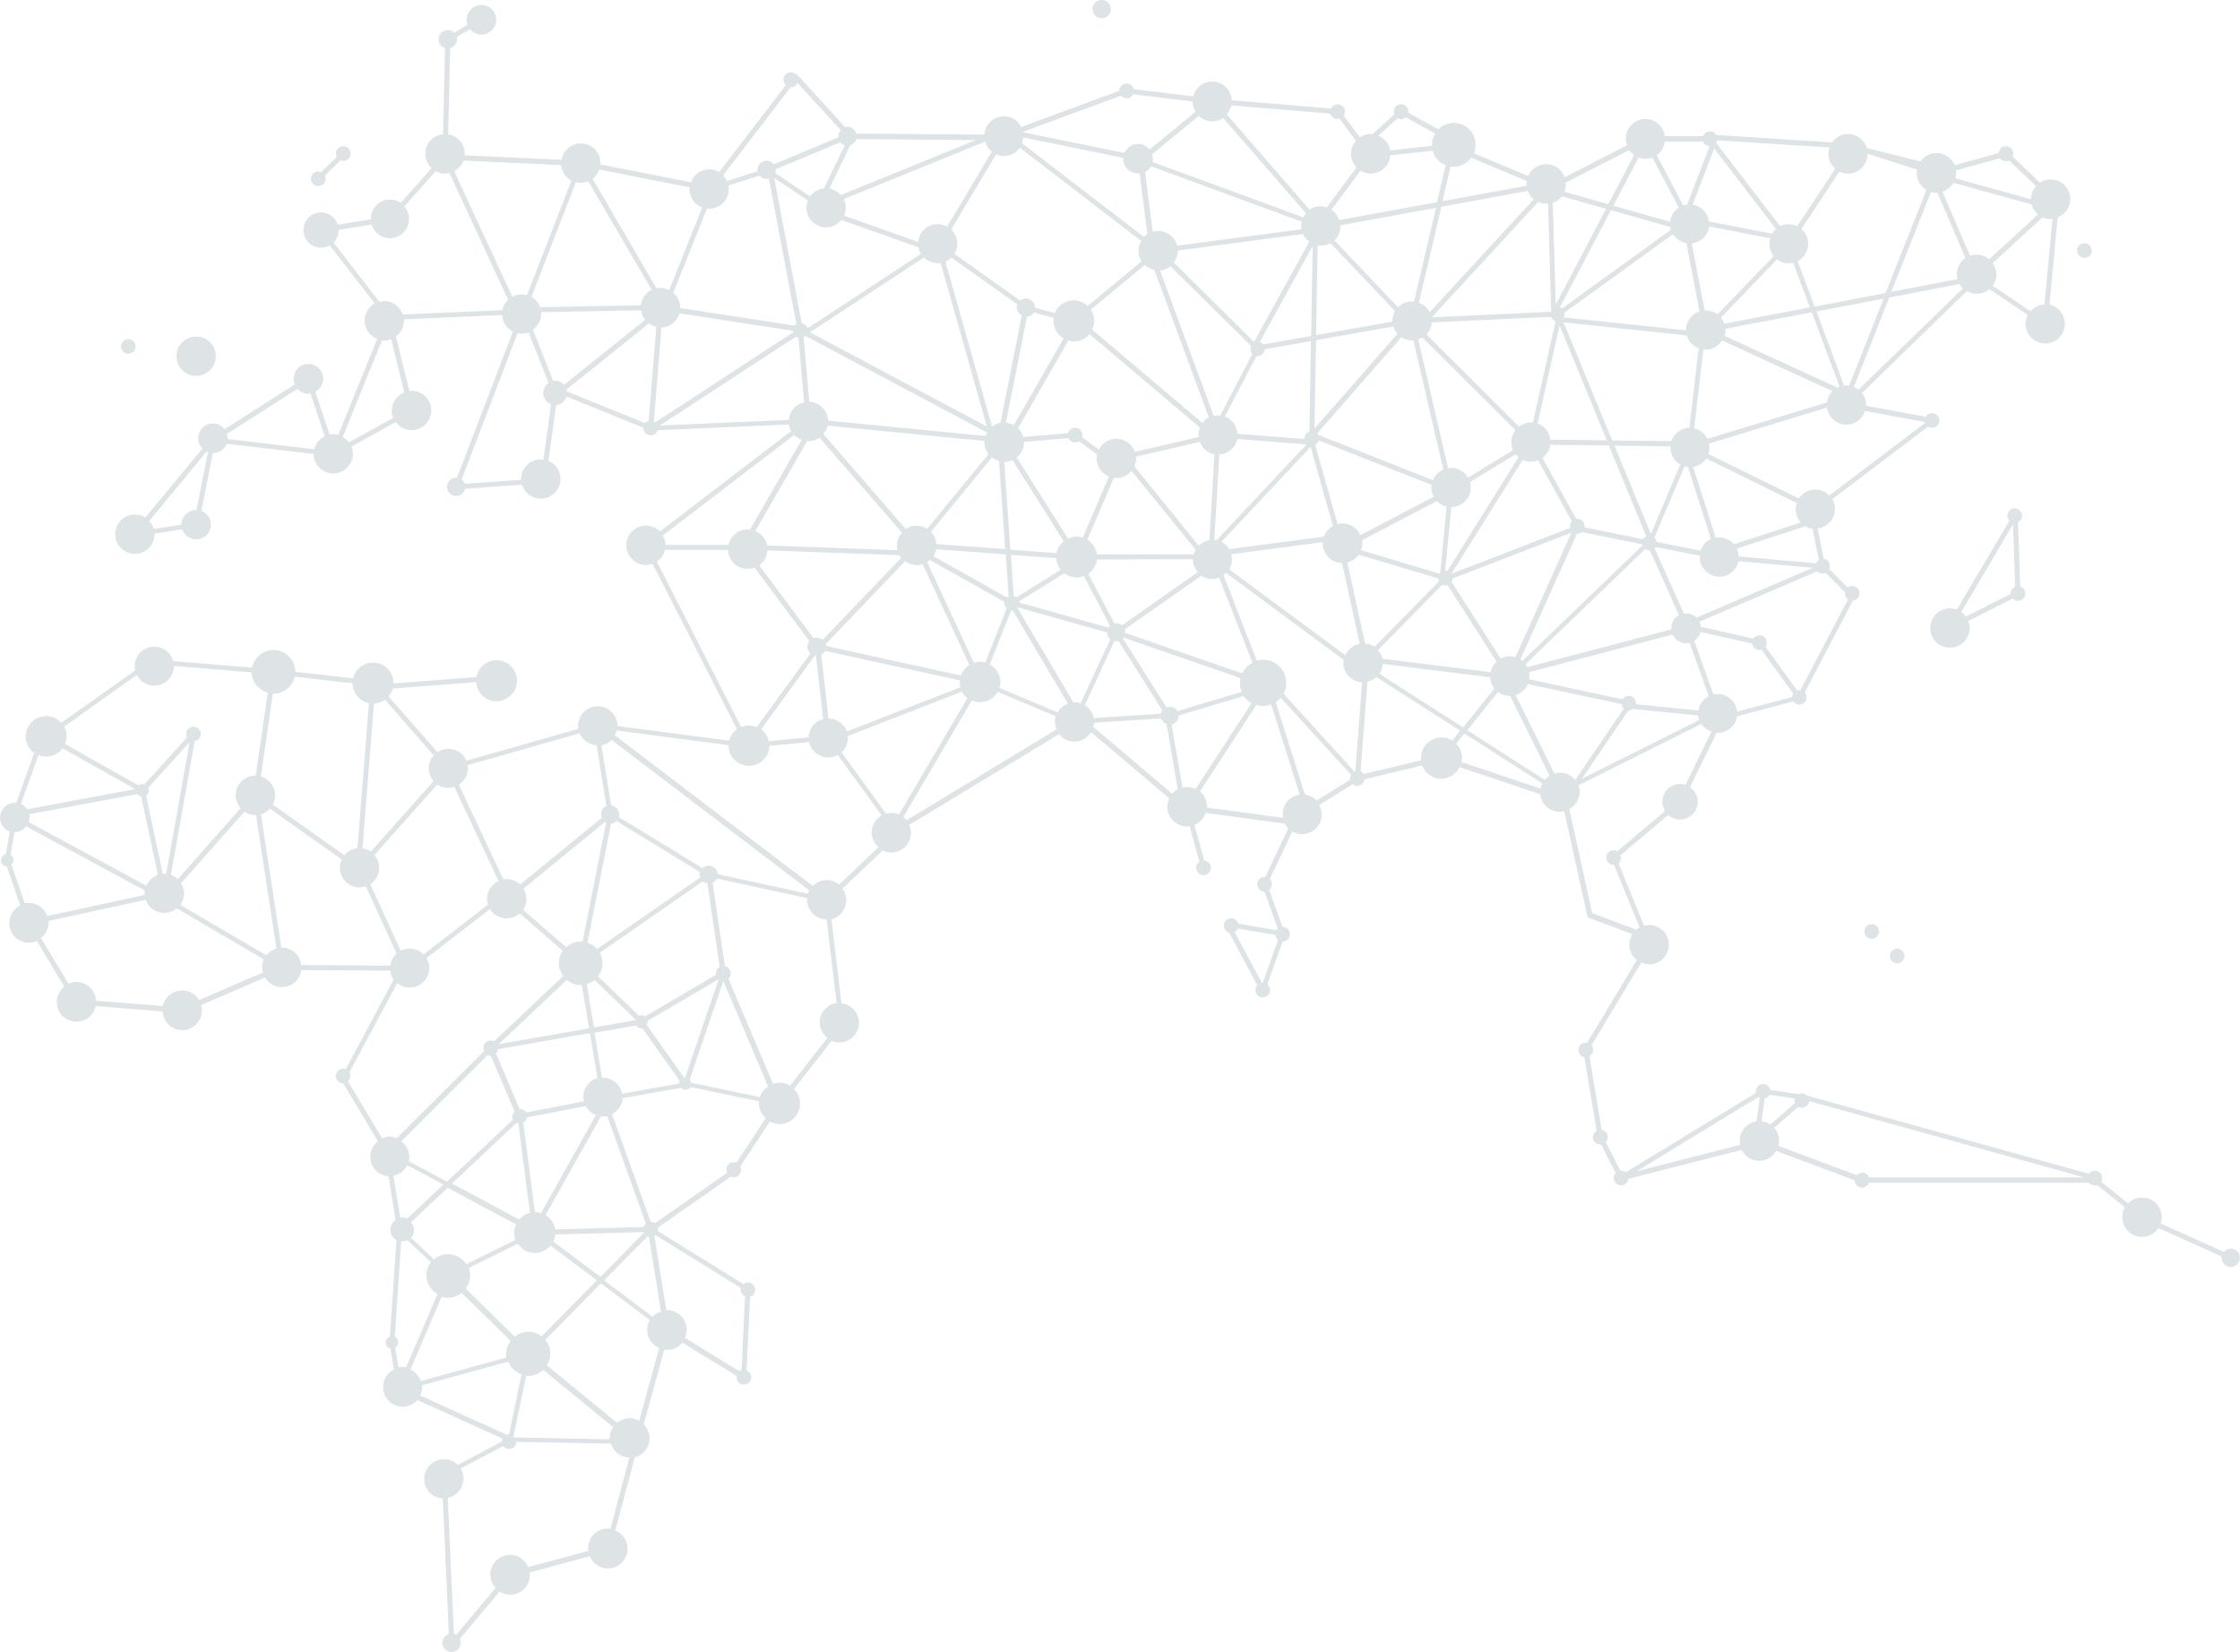 <?xml version="1.0" encoding="UTF-8"?><svg id="Warstwa_1" xmlns="http://www.w3.org/2000/svg" viewBox="0 0 326.65 240.95"><defs><style>.cls-1,.cls-2{fill:#dee3e6;stroke-width:0px;}.cls-2{fill-rule:evenodd;}</style></defs><path class="cls-2" d="m65.85,240.95c-.74,0-1.34-.6-1.34-1.34s.6-1.34,1.34-1.34,1.34.6,1.34,1.34-.6,1.34-1.34,1.34"/><path class="cls-1" d="m160.66,2.67c.74,0,1.34-.6,1.34-1.34s-.6-1.34-1.34-1.34-1.34.6-1.34,1.34.6,1.34,1.34,1.34"/><path class="cls-1" d="m303.96,37.61c.59,0,1.07-.48,1.07-1.07s-.48-1.07-1.07-1.07-1.07.48-1.07,1.07.48,1.07,1.07,1.07"/><path class="cls-1" d="m271.87,135.85c0,.59.48,1.07,1.07,1.07s1.07-.48,1.07-1.07-.48-1.07-1.07-1.07-1.07.48-1.07,1.07"/><path class="cls-1" d="m275.59,139.43c0,.59.48,1.07,1.07,1.07s1.07-.48,1.07-1.07-.48-1.07-1.07-1.07-1.07.48-1.07,1.07"/><path class="cls-1" d="m294.27,87.62c.59,0,1.07-.48,1.07-1.07,0-.47-.31-.87-.74-1.01l-.33-9.37c.35-.18.6-.54.6-.96,0-.59-.48-1.07-1.07-1.07s-1.07.48-1.07,1.07c0,.28.11.54.29.73l-7.66,12.97c-.32-.12-.66-.19-1.01-.19-1.58,0-2.87,1.29-2.87,2.87s1.29,2.87,2.87,2.87,2.87-1.29,2.87-2.87c0-.36-.07-.7-.2-1.02l6.47-3.28c.19.21.47.34.77.34m-7.59,2.3c-.19-.26-.41-.48-.67-.67l7.55-12.78.32,9.08c-.39.16-.67.54-.67.99,0,.02,0,.04,0,.07l-6.52,3.31Z"/><path class="cls-1" d="m28.6,54.82c1.58,0,2.87-1.29,2.87-2.87s-1.29-2.87-2.87-2.87-2.87,1.29-2.87,2.87,1.29,2.87,2.87,2.87"/><path class="cls-1" d="m325.32,182.11c-.41,0-.77.19-1.02.48l-9.22-4.15c.1-.29.17-.6.17-.92,0-1.58-1.29-2.87-2.87-2.87-.8,0-1.52.33-2.04.86l-3.93-3.17c.09-.16.14-.33.14-.53,0-.59-.48-1.07-1.07-1.07-.36,0-.68.18-.87.45l-41.08-11.4c-.2-.21-.47-.34-.78-.34-.18,0-.34.05-.49.12l-4.1-.6c-.1-.49-.53-.86-1.05-.86-.59,0-1.07.48-1.07,1.07,0,.07,0,.15.02.21l-18.98,11.58c-.18-.15-.41-.24-.67-.24-.04,0-.08,0-.13.01l-2.12-4.18c.18-.19.29-.45.29-.73,0-.53-.38-.96-.88-1.05l-1.79-10.73c.32-.18.55-.53.55-.93,0-.25-.09-.49-.24-.67l7.25-12.06c.35.15.74.25,1.15.25,1.58,0,2.87-1.29,2.87-2.87s-1.29-2.87-2.87-2.87c-.26,0-.5.05-.74.11l-3.73-9.1c.21-.2.35-.48.35-.79,0-.13-.03-.25-.07-.37l6.98-5.89c.46.41,1.05.66,1.71.66,1.42,0,2.58-1.15,2.58-2.57,0-.89-.45-1.67-1.13-2.13l3.88-7.95c.05,0,.1.02.16.02,1.43,0,2.61-1.05,2.83-2.42l8.2-2.17c.19.28.51.46.88.46.59,0,1.07-.48,1.07-1.07,0-.28-.11-.53-.28-.72l7.03-13.39c.54-.06.95-.51.95-1.06,0-.59-.48-1.07-1.07-1.07-.25,0-.48.09-.66.24l-2.68-2.71c.07-.14.1-.29.1-.46,0-.53-.4-.98-.91-1.05l-.89-4.41c1.42-.17,2.54-1.37,2.54-2.84,0-.52-.15-1-.39-1.42l13.96-10.58c.17.11.37.17.58.17.59,0,1.07-.48,1.07-1.07s-.48-1.07-1.07-1.07c-.39,0-.73.21-.92.53l-8.72-1.61c0-.05.02-.1.02-.16,0-.64-.22-1.23-.58-1.71l15.29-14.85c.42.24.91.4,1.43.4.7,0,1.34-.27,1.84-.69l5.59,3.77c-.19.39-.32.82-.32,1.29,0,1.58,1.29,2.87,2.87,2.87s2.87-1.29,2.87-2.87c0-1.37-.96-2.51-2.24-2.8l1.19-12.72c1.08-.42,1.84-1.45,1.84-2.67,0-1.58-1.29-2.87-2.87-2.87-.57,0-1.11.17-1.56.46l-3.97-3.79c.06-.13.09-.28.09-.43,0-.59-.48-1.07-1.07-1.07s-1.02.44-1.06.99l-6.41,1.77c-.44-1.03-1.46-1.76-2.65-1.76-.96,0-1.81.48-2.33,1.21l-7.75-1.93-.09-.03c-.36-1.18-1.44-2.04-2.74-2.04-.97,0-1.82.48-2.34,1.22l-16.87-1.08c-.19-.32-.53-.53-.92-.53-.46,0-.85.3-1,.71h-5.58c-.18-1.41-1.38-2.51-2.83-2.51-1.58,0-2.87,1.29-2.87,2.87,0,.34.07.67.18.97l-9.09,4.65c-.4-1.1-1.45-1.89-2.69-1.89s-2.18.71-2.63,1.72l-7.92-3.32c.16-.38.25-.8.25-1.24,0-1.76-1.43-3.19-3.19-3.19-.88,0-1.67.36-2.25.93l-4.38-2.42c0-.05.02-.11.02-.17,0-.59-.48-1.07-1.07-1.07s-1.07.48-1.07,1.07c0,.14.03.28.08.41l-3.17,2.89c-.08,0-.16-.02-.24-.02-.6,0-1.15.18-1.61.5l-2.35-3.18c.11-.17.18-.37.18-.59,0-.59-.48-1.07-1.07-1.07-.43,0-.8.26-.97.62l-14.46-1.2c-.07-1.52-1.32-2.74-2.86-2.74-1.34,0-2.46.92-2.77,2.17l-8.68-1.05c-.11-.48-.53-.83-1.04-.83-.59,0-1.07.48-1.07,1.07,0,0,0,0,0,0l-14.28,5.27c-.48-.91-1.43-1.55-2.53-1.55-1.52,0-2.75,1.18-2.85,2.67l-18.66-.15c-.16-.56-.67-.98-1.28-.98-.12,0-.24.02-.36.05l-6.97-7.64c-.07-.07-.16-.11-.27-.11-.19-.16-.43-.26-.69-.26-.59,0-1.07.48-1.07,1.07,0,.31.13.59.35.79l-9.72,12.69c-.42-.25-.91-.4-1.43-.4-1.24,0-2.28.79-2.69,1.89l-13.2-2.6c0-.06.02-.12.02-.19,0-1.58-1.29-2.87-2.87-2.87-1.42,0-2.59,1.03-2.82,2.38l-14.13-.65c0-.08.02-.16.02-.24,0-1.43-1.06-2.61-2.43-2.83l.29-12.57c.57-.15,1-.67,1-1.29,0-.11-.02-.22-.05-.33l1.96-1.13c.4.47.99.78,1.65.78,1.19,0,2.16-.97,2.16-2.16s-.97-2.16-2.16-2.16-2.16.97-2.16,2.16c0,.27.05.51.14.75l-1.96,1.13c-.24-.23-.57-.38-.93-.38-.74,0-1.34.6-1.34,1.34,0,.6.4,1.1.94,1.27l-.29,12.58c-1.45.15-2.58,1.36-2.58,2.84,0,.84.36,1.58.93,2.1l-4.5,5.07c-.45-.3-.99-.48-1.57-.48-1.54,0-2.8,1.25-2.8,2.8,0,.03,0,.06,0,.09l-4.82.79c-.33-1.04-1.29-1.81-2.44-1.81-1.42,0-2.58,1.16-2.58,2.58s1.16,2.57,2.58,2.57c.46,0,.89-.13,1.26-.35l6.56,8.48c-.88.49-1.48,1.42-1.48,2.5,0,1.22.77,2.26,1.85,2.68l-5.68,13.98c-.24-.06-.48-.11-.73-.11-.19,0-.37.02-.55.06l-2.07-6.23c.68-.37,1.15-1.07,1.15-1.9,0-1.19-.97-2.16-2.16-2.16s-2.16.97-2.16,2.16c0,.3.06.58.17.84l-10.22,6.52c-.4-.51-1.01-.84-1.7-.84-1.19,0-2.16.97-2.16,2.16,0,.58.24,1.11.61,1.5l-8.31,10.07c-.44-.28-.96-.45-1.53-.45-1.58,0-2.87,1.29-2.87,2.87s1.29,2.87,2.87,2.87,2.87-1.29,2.87-2.87c0-.03,0-.05,0-.08l4.02-.63c.29.85,1.09,1.47,2.04,1.47,1.19,0,2.16-.97,2.16-2.16,0-.92-.58-1.7-1.39-2.01l1.67-8.41s.01,0,.02,0c.91,0,1.68-.57,2-1.36l12.67,1.49c.02,1.57,1.3,2.84,2.87,2.84s2.87-1.29,2.87-2.87c0-.37-.08-.73-.21-1.06l6.45-3.57c.52.71,1.36,1.18,2.31,1.18,1.58,0,2.87-1.29,2.87-2.87s-1.29-2.87-2.87-2.87c-.11,0-.22.02-.32.03l-1.96-7.96c.71-.52,1.17-1.36,1.17-2.3,0-.07-.01-.13-.02-.19l14.33-.63c.06,1.05.69,1.95,1.58,2.4l-8.16,21.33s-.08-.01-.12-.01c-.74,0-1.34.6-1.34,1.34s.6,1.34,1.34,1.34c.64,0,1.18-.46,1.31-1.06l8.3-.59c.36,1.18,1.44,2.04,2.74,2.04,1.58,0,2.87-1.29,2.87-2.87,0-1.19-.73-2.22-1.77-2.65l1.13-8.15c.73-.05,1.32-.55,1.53-1.22l11.19,4.54s0,.03,0,.04c0,.59.48,1.07,1.07,1.07.48,0,.88-.32,1.02-.75l19.11-.83c.06.34.18.66.35.95l-19.13,14.65c-.52-.52-1.24-.85-2.04-.85-1.58,0-2.87,1.29-2.87,2.87s1.29,2.87,2.87,2.87c.34,0,.66-.07.96-.18l12.3,24.13c-.56.4-.97.99-1.14,1.67l-16.28-2.14h0c0-1.59-1.29-2.88-2.87-2.88s-2.87,1.29-2.87,2.87c0,.15.02.29.04.43l-16.31,4.64c-.44-1.02-1.46-1.74-2.64-1.74-.59,0-1.15.18-1.6.49l-7.13-8.12c.28-.33.49-.72.61-1.15l12.17-.94c.1,1.56,1.39,2.79,2.97,2.79s2.99-1.34,2.99-2.99-1.34-2.99-2.99-2.99c-1.46,0-2.68,1.06-2.93,2.45l-12.09.94s0-.03,0-.05c0-1.65-1.34-2.99-2.99-2.99-1.41,0-2.58.98-2.9,2.29l-8.43-.95c0-1.75-1.43-3.18-3.19-3.18-1.54,0-2.83,1.1-3.12,2.57l-11.49-.94c-.33-1.22-1.44-2.13-2.76-2.13-1.58,0-2.87,1.29-2.87,2.87,0,.21.03.41.07.61l-10.76,7.63c-.55-.6-1.33-.98-2.2-.98-1.65,0-2.99,1.34-2.99,2.99,0,.98.48,1.85,1.22,2.4l-2.61,7.29c-.07,0-.14-.02-.21-.02-1.19,0-2.16.97-2.16,2.16,0,.93.6,1.73,1.43,2.03l-.58,3.3c-.4.1-.71.45-.71.88,0,.48.38.87.85.91l1.96,5.69c-.94.47-1.6,1.44-1.6,2.56,0,1.58,1.29,2.87,2.87,2.87.41,0,.8-.09,1.15-.25l4.01,6.66c-.66.53-1.1,1.33-1.1,2.24,0,1.58,1.29,2.87,2.87,2.87,1.38,0,2.54-.98,2.81-2.28l9.76.78c.07,1.52,1.32,2.74,2.86,2.74s2.87-1.29,2.87-2.87c0-.28-.05-.54-.12-.79l9.32-4.03c.5.84,1.41,1.41,2.46,1.41,1.45,0,2.64-1.09,2.83-2.49l12.97.09c.06.48.23.93.49,1.31l-6.98,13.06c-.12-.05-.25-.07-.38-.07-.59,0-1.07.48-1.07,1.07s.48,1.07,1.07,1.07c0,0,.01,0,.02,0l5.05,8.44c-.68.53-1.12,1.34-1.12,2.26,0,1.51,1.18,2.74,2.67,2.85l1.02,6.37c-.45.32-.75.84-.75,1.43,0,.65.36,1.2.88,1.51l-.95,14.08c-.36.13-.62.46-.62.86,0,.43.3.78.7.88l.5,3.05c-.93.47-1.58,1.44-1.58,2.55,0,1.58,1.29,2.87,2.87,2.87.85,0,1.61-.38,2.14-.97l12.43,5.64c-.07.12-.1.26-.12.41l-6.43,3.41c-.52-.51-1.23-.83-2.02-.83-1.59,0-2.87,1.29-2.87,2.87s1.21,2.77,2.71,2.86l.96,21.3c0,.15.11.28.25.33.14.05.3,0,.4-.11l6.67-7.95c.45.29.98.46,1.55.46,1.58,0,2.87-1.29,2.87-2.87,0-.13-.02-.26-.04-.38l8.77-2.36c.43,1.04,1.46,1.78,2.65,1.78,1.58,0,2.87-1.29,2.87-2.87,0-1.2-.74-2.23-1.79-2.66l2.84-10.67c1.23-.32,2.14-1.44,2.14-2.77,0-.79-.32-1.51-.84-2.03l3-10.9c.13.02.26.04.4.04.9,0,1.7-.43,2.23-1.08l7.92,4.85c-.01.07-.02.14-.02.21,0,.59.48,1.07,1.07,1.07s1.07-.48,1.07-1.07c0-.44-.27-.83-.66-.99l.5-10.75c.44-.14.75-.54.75-1.02,0-.59-.48-1.07-1.07-1.07-.25,0-.48.09-.66.23l-12.45-7.71c.01-.07.02-.14.02-.22,0-.1-.02-.19-.04-.28l10.64-7.45c.13.06.27.09.42.09.59,0,1.07-.48,1.07-1.07,0-.18-.04-.34-.12-.48l4.33-6.58c.42.23.9.37,1.4.37,1.65,0,2.99-1.34,2.99-2.99,0-.82-.34-1.57-.88-2.11l5.48-7.03c.35.15.73.23,1.13.23,1.58,0,2.87-1.29,2.87-2.87,0-1.47-1.12-2.68-2.56-2.84l-1.46-12.26c1.24-.31,2.17-1.43,2.17-2.78,0-.63-.21-1.22-.56-1.69l5.86-5.56c.38.18.8.3,1.25.3,1.58,0,2.87-1.29,2.87-2.87,0-.41-.09-.81-.25-1.16l21.86-13.24c.53.66,1.33,1.09,2.24,1.09,1.03,0,1.93-.55,2.44-1.37l11.4,9.65c-.18.37-.29.79-.29,1.23,0,1.58,1.29,2.87,2.87,2.87.13,0,.26-.02.39-.04l1.41,5.19c-.27.19-.46.51-.46.87,0,.59.48,1.07,1.07,1.07s1.07-.48,1.07-1.07c0-.56-.43-1.02-.98-1.06l-1.41-5.19c.76-.32,1.35-.96,1.61-1.75l11.55,1.56c.14.26.3.5.51.7l-3.36,7.09s-.07,0-.1,0c-.59,0-1.07.48-1.07,1.07s.48,1.07,1.07,1.07l1.95,5.4c-.07.06-.14.13-.2.21l-5.59-.95c-.13-.45-.54-.78-1.03-.78-.59,0-1.07.48-1.07,1.07,0,.49.33.89.77,1.02l4.11,7.66c-.17.19-.28.44-.28.71,0,.59.48,1.07,1.07,1.07s1.07-.48,1.07-1.07c0-.33-.15-.62-.39-.82l2.22-6.24c.59,0,1.07-.48,1.07-1.07s-.48-1.07-1.07-1.07l-1.95-5.4c.24-.2.39-.49.39-.82,0-.29-.12-.56-.31-.75l3.3-6.95c.42.24.9.39,1.42.39,1.59,0,2.87-1.29,2.87-2.87,0-.51-.14-.97-.37-1.39l4.87-3.02c.18.14.41.23.66.23.55,0,1-.42,1.06-.95l8.4-2.02c.43,1.13,1.51,1.94,2.79,1.94,1.18,0,2.2-.7,2.69-1.7l11.75,3.95c.15,1.44,1.36,2.57,2.84,2.57.23,0,.45-.04.67-.09l3.36,15.28c.03.12.11.22.23.26l6.35,2.39c-.29.45-.46.97-.46,1.54,0,.91.43,1.71,1.1,2.24l-7.25,12.07c-.07-.01-.14-.02-.21-.02-.59,0-1.07.48-1.07,1.07,0,.53.38.96.88,1.05l1.79,10.73c-.32.18-.55.53-.55.93,0,.59.48,1.07,1.07,1.07.04,0,.08,0,.13-.01l2.12,4.18c-.18.19-.29.45-.29.73,0,.59.48,1.07,1.07,1.07.56,0,1.01-.43,1.06-.96l16.53-4.22c.47.94,1.43,1.59,2.56,1.59,1.06,0,1.98-.58,2.48-1.44l11.45,4.28s0,0,0,.01c0,.59.48,1.07,1.07,1.07.46,0,.85-.3,1-.71h32.1c.2.23.49.38.82.38.13,0,.24-.03.36-.07l4.06,3.27c-.24.42-.39.91-.39,1.43,0,1.58,1.29,2.87,2.87,2.87,1,0,1.88-.52,2.4-1.29l9.23,4.15c-.01.06-.02.13-.02.19,0,.74.6,1.34,1.33,1.34s1.34-.6,1.34-1.34-.6-1.34-1.34-1.34m-141.29-38.78l-3.96-7.39c.21-.11.39-.29.49-.51l5.46.93c.03.29.17.54.38.72l-2.22,6.24s-.1,0-.14.01m13.64-30.83s-.08.02-.12.04l-10.36-11.35c.25-.47.4-1,.4-1.57,0-1.88-1.53-3.4-3.4-3.4-.31,0-.6.05-.89.13l-4.87-12.47c.14-.1.26-.2.38-.32l17.14,12.69c-.02.13-.04.27-.04.41,0,1.54,1.22,2.79,2.74,2.86l-.99,12.98Zm-24.54,2.28c-.23,0-.46.04-.68.09l-1.58-9.19c.59-.14,1.04-.67,1.04-1.3,0,0,0-.01,0-.02l9.46-2.83c.29.43.69.78,1.15,1.04l-8.15,12.51c-.38-.18-.8-.29-1.24-.29m-13.61-10.06c-.15-.79-.63-1.46-1.3-1.88l4.3-9.33c.07,0,.13.02.21.02.13,0,.25-.02.38-.06l6.4,10.11c-.11.15-.2.32-.24.52l-9.75.62Zm-29.54,13.85c-.25,0-.5.04-.74.11l-6.49-8.95c.56-.53.91-1.26.91-2.09,0-.1-.02-.19-.03-.28l16.65-6.49c.2.37.47.69.81.95l-9.98,16.98c-.35-.15-.73-.23-1.13-.23m-17.85-10.47c-.15-.7-.56-1.3-1.11-1.73l7.86-10.8s.08,0,.12.01l1.06,9.29c-1.2.32-2.09,1.38-2.13,2.67l-5.8.55Zm-31.15-52.56c-.1,0-.19.01-.29.03l-2.95-7.48c.73-.52,1.2-1.37,1.2-2.33,0-.08-.02-.15-.02-.23l14.57-.28c.08.52.3.99.62,1.38l-11.84,9.49c-.32-.36-.78-.59-1.3-.59m3.71-28.88c.4,0,.78-.08,1.12-.23l9.24,15.84c-.85.43-1.46,1.27-1.56,2.26l-14.71.28c-.23-.64-.67-1.18-1.25-1.51l6.48-16.72c.22.05.45.09.69.09m18.74,3.78c1.58,0,2.87-1.29,2.87-2.87,0-.18-.02-.35-.05-.52l4.53-1.44c.24.29.61.48,1.01.48.12,0,.24-.02.35-.05l4.01,21.21c-.11.06-.2.14-.27.24l-16.68-2.57s0-.05,0-.07c0-.86-.39-1.62-.99-2.15l4.9-12.27c.1.01.2.03.31.03m60.39-7.45s-.01.08-.01.13c0,1.19.97,2.16,2.16,2.16.08,0,.17-.01.25-.02l1.12,8.86c-.19.12-.36.25-.52.4l-17.76-13.65c.1-.27.16-.55.18-.85l14.58,2.98Zm31.24-5.66c.11,0,.21-.02.3-.05l2.4,3.24c-.44.51-.72,1.16-.72,1.88,0,.77.31,1.48.81,1.99l-4.34,5.84c-.29-.1-.61-.17-.93-.17-.59,0-1.14.18-1.59.49l-12.08-13.9c.32-.36.57-.81.67-1.3l14.45,1.2c.12.45.54.79,1.03.79m13.87,4.62c.27.97.98,1.76,1.91,2.12l-1.26,5.38-14.27,2.62c-.2-.62-.59-1.15-1.12-1.51l4.24-5.71c.43.27.94.43,1.49.43,1.51,0,2.74-1.17,2.85-2.65l6.17-.68Zm87.35,7.84c.16.58.49,1.08.95,1.45l-7.13,6.55c-.5-.42-1.14-.69-1.84-.69-.33,0-.65.07-.95.17l-4.03-9.35c.68-.22,1.25-.68,1.61-1.29l11.4,3.15Zm-13.74-1.72l4.11,9.53c-.76.52-1.27,1.39-1.27,2.38,0,.24.04.48.1.7l-9.64,1.85,5.77-14.57c.26.07.52.13.8.13.04,0,.09-.01.13-.01m-13.04-2.79c1.58,0,2.87-1.29,2.87-2.87,0,0,0-.01,0-.02l7.22,2.3c-.03.17-.05.34-.05.52,0,1.05.57,1.96,1.41,2.46l-5.95,15.02-10.36,1.99-2.46-6.64c.91-.48,1.53-1.43,1.53-2.52,0-.87-.39-1.64-1-2.16l5.55-8.38c.38.19.81.3,1.26.3m-20.51,38.68c-.38-.76-1.08-1.33-1.93-1.52l1.35-11.5c.1.01.2.03.3.03,1.02,0,1.92-.54,2.43-1.35l16.08,7.38c-.44.44-.72,1.01-.8,1.65l-17.43,5.31Zm20.49,23.45l-6.95,13.24s-.09-.01-.14-.01c-.1,0-.2.02-.29.05l-4.64-6.41c.12-.17.19-.38.19-.6,0-.59-.48-1.07-1.07-1.07-.38,0-.71.2-.9.49l-7.65-1.73c-.03-.26-.1-.5-.21-.73l17.21-7.36c.19.21.47.34.78.34.16,0,.31-.04.45-.1l2.81,2.84c-.01.06-.02.12-.02.18,0,.36.18.68.46.88m-30.95,15.24c0-.05.02-.1.02-.15,0-.59-.48-1.07-1.07-1.07-.38,0-.72.2-.91.51l-13.59-2.92c.02-.14.04-.28.04-.43,0-.21-.02-.41-.07-.6l20.95-5.49c.34.75,1.09,1.27,1.96,1.27.18,0,.35-.03.51-.07l2.79,7.79c-.8.41-1.38,1.17-1.53,2.08l-9.12-.91Zm-11.04,10c-.29,0-.56.06-.82.14l-5.68-11.47c.81-.25,1.47-.83,1.8-1.6l13.63,2.92c.04.26.17.49.35.65l-7.08,10.41c-.53-.64-1.32-1.06-2.21-1.06m-25.9-16.62c-.11-.48-.34-.9-.65-1.25l9.38-9.54c.13.06.28.1.44.1.11,0,.22-.02.32-.05l7.15,11.18c-.44.4-.76.92-.88,1.52l-15.76-1.95Zm-31.01,7.02c-.17,0-.33.04-.48.09l-6.36-10.06s.07-.08.1-.12l17.05,5.9c-.06.24-.09.5-.09.76,0,.44.09.86.24,1.25l-9.32,2.79c-.24-.37-.65-.62-1.12-.62m-13.87-.65c-.07,0-.14.02-.21.02l-8.19-13.83s.03-.03.04-.05l13.05,3.67c0,.4.19.76.47,1l-4.31,9.34c-.27-.09-.56-.15-.86-.15m-35.91,2.38s0,0,0,0l-1.06-9.33c.24-.12.44-.32.57-.55l19.66,4.3c0,.09-.03.18-.03.27,0,.26.04.5.1.73l-16.55,6.45c-.41-1.09-1.45-1.87-2.68-1.87m47.03-80.55l21.97,8.07c-.05.21-.08.42-.08.64,0,.16.02.32.05.47l-18.13,2.39c-.33-1.23-1.44-2.14-2.76-2.14-.29,0-.56.05-.82.13l-1.11-8.75c.37-.18.68-.47.89-.82m57.66,5.46c.07,0,.14-.02.22-.02l.45,15.61c-.03.06-.05.11-.07.18l-17.34.81,15.53-16.85c.37.18.78.28,1.22.28m32.6,5.02c-.08.26-.13.53-.13.81,0,.68.25,1.3.64,1.79l-8.18,8.5c-.48-.36-1.07-.57-1.71-.57-.06,0-.12.01-.18.02l-1.88-9.8c1.32-.13,2.38-1.15,2.55-2.46l8.88,1.72Zm9.81,21.8l-16.46-7.56c.09-.27.14-.55.14-.85,0-.06-.02-.12-.02-.18l12.6-2.41,4.03,10.85c-.1.04-.2.09-.29.15m-3.59,26.27l-16.95,7.25c-.39-.36-.91-.59-1.48-.59-.12,0-.25.02-.37.04l-4.26-9.5c.07-.07.12-.14.17-.22l6.41,1.26c0,.07-.02.13-.02.19,0,1.58,1.29,2.87,2.87,2.87,1.37,0,2.52-.97,2.8-2.26l10.82.96Zm-63.91,11.51c-.4-.27-.88-.43-1.39-.47l-2.59-11.83c.68-.16,1.26-.57,1.66-1.12l11.62,3.47c0,.14.04.27.1.4l-9.4,9.56Zm-36.82-3.12c-.23-.19-.52-.3-.84-.3-.1,0-.19.01-.28.03l-3.81-7.24c.68-.48,1.15-1.23,1.25-2.09l14-.03s0,0,0,0c0,.72.28,1.37.71,1.88l-11.05,7.75Zm-1.97.34l-13.06-3.67s0-.1-.02-.14l6.63-4.12c.5.38,1.12.61,1.79.61.37,0,.72-.08,1.05-.2l3.81,7.25c-.08.08-.15.17-.21.27m-25.54-10.43c.19-.3.34-.63.41-1l10.14.74.43,6.12c-.1.04-.18.1-.26.17l-10.73-6.03Zm17.55-34.75c-.02.14-.04.29-.04.43,0,1.1.6,2.05,1.48,2.57l-7.26,12.65c-.35-.2-.74-.32-1.16-.35l3.07-15.46c.44-.04.81-.28,1.03-.63l2.88.79Zm72.5-.14c.12.3.38.52.69.61l-3.32,14.82c-.09,0-.17-.03-.26-.03-.66,0-1.26.24-1.75.61l-13.5-13.46c.44-.46.73-1.08.78-1.75l17.36-.81Zm18.87,21.53l-4.29,10.13-5.3-12.87,8.18.09c0,.06-.02.12-.02.19,0,1.05.58,1.97,1.43,2.47m-23.04,28.65c-.1-.08-.19-.15-.29-.21l8.27-18.37s.05,0,.08,0c.24,0,.46-.09.65-.22l8.81,1.79s.02.09.03.13l-17.54,16.87Zm-23.51-16.15c.12-.31.19-.65.19-1.01,0-.15-.02-.3-.04-.45l10.92-5.73c.37.4.85.69,1.4.83l-.94,9.72s-.03.04-.05.06l-11.47-3.43Zm-38.52.62c-.12-.92-.64-1.71-1.4-2.17l3.87-9.02c.12.01.24.04.36.04.89,0,1.68-.42,2.21-1.06l9.35,11.51c-.12.21-.21.43-.28.67l-14.11.03Zm-11.76,6.25c-.11-.08-.23-.15-.37-.19l-.42-6.02,6.62.48c.03.64.27,1.23.65,1.7l-6.48,4.03Zm8.41-37.33c.91,0,1.72-.42,2.27-1.07l16.1,13.63c-.14.34-.22.71-.22,1.1,0,.1.02.19.03.28l-9.3,2.15c-.4-1.1-1.45-1.9-2.69-1.9-1.12,0-2.08.65-2.56,1.59l-2.45-1.82c.03-.1.05-.2.05-.3,0-.59-.48-1.07-1.07-1.07-.49,0-.91.34-1.03.79l-6.53.55c-.14-.49-.4-.93-.76-1.27l7.34-12.79c.26.08.54.13.83.13m25.82.67c-.06.14-.1.29-.1.45,0,.28.11.53.28.72l-4.7,8.98c-.1-.01-.19-.03-.29-.03-.22,0-.43.03-.64.08l-7.83-21.22c.57-.05,1.1-.26,1.53-.6l11.75,11.61Zm-6.08,28.31c-.6.1-1.14.39-1.56.8l-9.38-11.56c.16-.35.25-.74.25-1.16,0-.09-.02-.17-.03-.26l9.31-2.15c.35.93,1.15,1.63,2.15,1.82l-.74,12.5Zm-19.35-.51c-.46,0-.88.11-1.27.29l-7.47-11.84c.64-.53,1.05-1.31,1.05-2.2,0-.03,0-.05,0-.07l6.48-.55c.17.37.54.62.97.62.22,0,.42-.07.59-.18l2.62,1.94c-.04.18-.06.37-.06.57,0,1.2.74,2.23,1.79,2.66l-3.82,8.9c-.28-.09-.58-.15-.89-.15m-9.35-11.15l7.46,11.84c-.53.43-.91,1.03-1.05,1.72l-6.72-.49-.9-12.8c.43,0,.83-.1,1.2-.27m29.43,11.63l.74-12.44c1.29-.09,2.36-1.03,2.61-2.27l10.11.78-13.11,13.96c-.11-.02-.23-.03-.35-.04m27.29-29.55c.45.3,1,.48,1.58.48.06,0,.11-.01.17-.02l4.36,18.84c-.68.3-1.23.86-1.51,1.55l-16.71-6.6c-.05-.08-.1-.16-.16-.23l12.27-14.02Zm3.07.05l13.56,13.51c-.37.49-.61,1.09-.61,1.74,0,.42.1.81.25,1.17l-6.56,4c-.5-.85-1.41-1.42-2.46-1.42-.15,0-.3.02-.45.04l-4.35-18.78c.21-.07.42-.16.6-.27m3.66,34.04c-.09-.03-.19-.05-.29-.05-.01,0-.03,0-.04,0l.9-9.26c1.57-.02,2.84-1.3,2.84-2.87,0-.27-.05-.52-.12-.77l6.66-4.06c.12.16.26.3.42.42l-10.36,16.58Zm-18.75-19.02l16.45,6.49c-.01.12-.04.24-.04.36,0,.49.13.95.35,1.35l-10.7,5.61c-.45-1-1.45-1.71-2.62-1.71-.25,0-.48.04-.71.1l-3.27-11.57c.25-.13.45-.36.53-.64m19.35,19.44l10.38-16.6c.37.17.77.27,1.2.27.37,0,.73-.08,1.05-.21l4.91,8.89c-.16.19-.27.43-.27.7,0,.09.01.18.04.27l-17.31,6.68Zm28.41-5.43c-.19.09-.36.23-.47.41l-8.55-1.74c.01-.06.02-.12.02-.19,0-.59-.48-1.07-1.07-1.07-.06,0-.11,0-.16.02l-4.91-8.89c.61-.45,1.03-1.13,1.14-1.91l8.54.1,5.46,13.28Zm-13.99-14.11c-.13-1.09-.86-1.99-1.86-2.36l3.2-14.3,6.89,16.75-8.23-.09Zm-22.29-15.46l-12.1,13.83.22-12.89,11.28-1.99c.12.4.33.76.6,1.06m-12.83,14.24c-.42.14-.73.54-.73,1.01,0,.04,0,.07,0,.1l-9.79-.76c-.06-1.16-.8-2.13-1.83-2.53l4.61-8.81s.09.01.14.01c.57,0,1.03-.44,1.06-1l6.75-1.19-.23,13.17Zm-6.74-12.68c-.13-.17-.31-.3-.51-.38l7.71-14-.23,13.14-6.97,1.23Zm6.69-14.97l-8.04,14.6-11.71-11.58c.37-.48.6-1.08.6-1.74,0,0,0,0,0-.01l18.24-2.41c.21.45.52.84.92,1.13m-23.98,3.38c.38.36.86.62,1.39.72l7.94,21.51c-.37.2-.7.47-.95.8l-16.07-13.6c.19-.4.31-.84.31-1.31,0-.59-.18-1.14-.48-1.61l7.85-6.51Zm-17.94,7.38l-3.1,15.63c-.46.08-.88.28-1.24.56l-6.79-24.05c.33-.14.62-.34.87-.59l9.61,6.82c-.05.14-.08.29-.08.44,0,.52.3.96.73,1.18m-14.28-8.46c.52.51,1.23.83,2.01.83.15,0,.29-.02.43-.04l6.74,23.85-25.8-13.72s.02,0,.03-.01l16.59-10.9Zm9.93,29.16c.3.24.65.41,1.03.52l.9,12.85-10.05-.73c-.04-.7-.32-1.33-.77-1.81l8.89-10.83Zm33.48,12.3l12.99-13.83,3.25,11.52c-.61.34-1.08.9-1.32,1.57l-13.8,1.82c-.27-.46-.66-.82-1.13-1.07m33.7,5.36l17.33-6.69-8.17,18.16c-.26-.08-.54-.14-.83-.14-.48,0-.92.13-1.32.34l-7.17-11.21c.09-.14.14-.29.16-.46m10.63,12.5l17.46-16.79c.17.12.38.18.6.18.03,0,.05,0,.08,0l4.24,9.46c-.66.37-1.11,1.07-1.11,1.88,0,.06.01.12.02.18l-21.03,5.51c-.07-.15-.16-.28-.25-.41m25.52-16.58l-6.41-1.27c-.04-.24-.15-.45-.33-.61l4.42-10.43c.15.04.31.07.48.09l3.36,10.52c-.72.33-1.27.94-1.52,1.7m-1.64-17.92c-1.22.04-2.24.84-2.62,1.95l-8.62-.1-7.13-17.33c.06.07.14.12.24.13l17.77,1.87c.25.87.89,1.57,1.73,1.89l-1.36,11.6Zm5.1-15.16c-.11-.33-.27-.63-.49-.9l8.18-8.5c.48.36,1.06.57,1.7.57.23,0,.45-.03.66-.08l2.42,6.51-12.48,2.39Zm-5.52-11.78l1.91,9.96c-1.14.38-1.98,1.45-1.98,2.72,0,.01,0,.03,0,.04l-17.57-1.85c-.2-.02-.38.12-.4.32,0,.03,0,.06,0,.08l-.06-.14c.22-.2.35-.48.35-.79,0-.07,0-.14-.02-.21l15.8-11.42c.43.67,1.13,1.15,1.95,1.29m-42.86,11.46l-11.13,1.97.23-13.09c.15.02.3.05.45.05.51,0,.99-.15,1.41-.38l9.43,9.91c-.24.42-.39.9-.39,1.42,0,.05.01.09.01.14m-36.6-8.81l-7.85,6.51c-.54-.51-1.25-.82-2.04-.82-1.24,0-2.31.76-2.76,1.85l-2.87-.79c0-.73-.6-1.33-1.33-1.33-.32,0-.6.12-.83.3l-9.59-6.81c.26-.43.42-.93.42-1.47,0-.82-.35-1.55-.9-2.08l6.56-10.97c.35.15.74.24,1.15.24.96,0,1.8-.48,2.32-1.2l17.68,13.59c-.25.43-.4.91-.4,1.44,0,.57.17,1.09.45,1.53m-21.82-15.99l-6.53,10.93c-.41-.23-.88-.37-1.38-.37-1.49,0-2.7,1.14-2.84,2.6l-10.81-3.83c.16-.36.25-.75.25-1.16,0-.45-.11-.87-.3-1.25l20.63-8.39c.17.6.51,1.11.99,1.48m-24.19,11.03c.9,0,1.7-.42,2.23-1.08l11.24,3.99c.06.34.19.66.36.95l-16.43,10.8-.13-.02c-.14-.34-.45-.59-.82-.65l-4.01-21.19,4.9,3.29c-.13.33-.2.68-.2,1.04,0,1.58,1.29,2.87,2.87,2.87m-3.01,15.84l26.49,14.09c-.09.16-.17.33-.23.5l-22.96-2.24c-.05-1.5-1.25-2.71-2.75-2.77l-.82-9.41c.1-.04.18-.1.26-.18m3.23,13.09l22.89,2.23c0,.07-.02.13-.02.2,0,.65.23,1.24.59,1.73l-8.94,10.89c-.44-.28-.96-.45-1.52-.45-.59,0-1.13.18-1.59.48l-12.03-13.86c.3-.35.52-.76.62-1.22m11.3,19.77c.48.35,1.06.57,1.7.57.3,0,.59-.06.86-.15l6.82,14.71c-.57.36-1.01.9-1.23,1.54l-19.65-4.3c0-.1-.02-.21-.05-.3l11.56-12.07Zm10.95,14.67c-.32,0-.62.07-.91.16l-6.82-14.71c.14-.09.26-.19.39-.3l10.86,6.1c-.01.06-.02.12-.02.17,0,.32.14.6.36.8l-3.11,7.88c-.24-.06-.49-.11-.75-.11m38.21,1.7l-17.05-5.9s0-.05,0-.07c0-.15-.03-.3-.08-.44l11.18-7.84c.46.31,1.01.49,1.6.49.35,0,.69-.07,1-.19l4.84,12.4c-.66.34-1.19.89-1.5,1.56m-1.58-17.39l13.35-1.76c0,.06-.02.12-.02.18,0,1.56,1.26,2.84,2.82,2.87l2.58,11.78c-.94.18-1.72.81-2.1,1.66l-16.92-12.52c.25-.43.4-.91.4-1.44,0-.26-.05-.51-.11-.75m70.93,20.37c-.21,0-.42.03-.62.07l-2.8-7.82c.45-.3.79-.76.91-1.31l7.54,1.7c.07.53.51.94,1.06.94.1,0,.2-.02.29-.04l4.64,6.41c-.1.15-.16.32-.18.5l-8.01,2.12c-.15-1.44-1.36-2.57-2.84-2.57m14.34-19.07l-11.27-1c-.02-.41-.12-.79-.29-1.14l10.02-3.26c.31.18.66.31,1.04.36l.92,4.57c-.18.11-.32.27-.41.46m-2.22-5.94l-9.76,3.17c-.53-.6-1.29-.99-2.15-.99-.17,0-.33.02-.49.05l-3.3-10.32c.8-.13,1.49-.59,1.92-1.24l13.2,6.49c-.1.29-.17.6-.17.92,0,.74.29,1.41.75,1.92m6.66-20c-.12,0-.23.02-.35.04l-4.02-10.81,9.79-1.87-5.03,12.69c-.13-.02-.26-.04-.39-.04m-10.87-22.13l-9.18-1.78c-.16-1.26-1.14-2.27-2.39-2.46l3.15-8.18,9.01,11.74c-.23.2-.43.43-.6.69m-9.08-12.74l-3.27,8.48c-.2.02-.39.07-.58.13l-3.86-7.33c.64-.45,1.08-1.16,1.19-1.98h5.58c.14.39.51.67.94.7m-9.35,1.81c.35,0,.69-.07,1-.19l3.85,7.3c-.7.46-1.17,1.21-1.27,2.08l-8.27-2.34,3.69-7.04c.31.12.65.19,1,.19m3.59,9.95c.02.15.06.29.1.42l-15.88,11.47c-.09-.07-.19-.13-.29-.17l7.44-14.17,8.63,2.44Zm-16.68,11.32l-.43-14.85c.53-.18.98-.52,1.32-.95l6.45,1.83-7.34,13.97Zm-3.21-15.36l-15.18,16.48c-.32-.65-.88-1.15-1.56-1.41l3.28-13.99,12.6-2.31c.17.49.47.91.86,1.23m-17.45,14.91c-.1-.01-.19-.03-.29-.03-.8,0-1.52.33-2.04.86l-9.27-9.74c.54-.52.87-1.25.87-2.05,0-.05-.01-.1-.02-.15l13.96-2.56-3.21,13.68Zm-31.38-27.07c.51.48,1.2.79,1.96.79.59,0,1.14-.18,1.59-.48l12.08,13.9c-.16.18-.29.37-.4.58l-21.96-8.07c.03-.14.04-.29.04-.43,0-.25-.05-.48-.13-.7l6.8-5.59Zm-52.22,11.54c-.42-.49-.99-.83-1.65-.95l3.03-6.31c.43-.13.76-.47.89-.9l17.43.14-19.7,8.02Zm.58-7.27l-3.03,6.3c-.83.08-1.56.51-2.03,1.16l-5.06-3.4c.04-.13.07-.27.07-.41,0-.05,0-.1-.01-.15l9.44-3.93c.16.2.37.35.62.43m-26.71,26.59c1.25-.06,2.28-.91,2.61-2.07l16.55,2.55c0,.08.01.15.03.22l-20.12,13.14c-.06-.05-.13-.09-.2-.12l1.12-13.73Zm19.6,1.32c.11.08.23.14.36.18l.82,9.41c-1.21.26-2.13,1.3-2.24,2.56l-18.79.82,19.84-12.96Zm1.79,15.26c.61,0,1.17-.19,1.64-.52l12.02,13.85c-.45.51-.74,1.17-.74,1.9,0,.23.03.45.08.66l-18.99-.69c-.19-.95-.86-1.72-1.74-2.08l7.57-13.15c.05,0,.1.01.15.01m-5.94,15.94l19.24.7c.08.14.17.27.27.39l-11.45,11.95c-.23-.2-.53-.32-.86-.32-.17,0-.33.04-.47.09l-7.92-10.62c.69-.49,1.15-1.28,1.19-2.18m32.41,16.64l3.12-7.88s.02,0,.03,0c.07,0,.13,0,.2-.02l8.06,13.62c-.64.23-1.17.68-1.51,1.26l-8.46-3.56c.07-.26.13-.53.13-.81,0-1.13-.64-2.1-1.57-2.61m57.32-.09l15.64,1.94c.03.63.26,1.2.63,1.66l-4.55,5.67-12.19-7.81c.28-.42.44-.93.46-1.46m16.8,4.11c.48.35,1.06.57,1.7.57.03,0,.06,0,.08,0l5.76,11.63c-.27.16-.5.37-.7.61l-11.3-7.24,4.45-5.56Zm19.02,2.68s0,0,0,0c.24,0,.47-.09.65-.22l9.51.95c.02.24.07.46.15.68l-17.06,8.53,6.75-9.93Zm43.22-42.06s.02.09.04.14l-13.96,10.57c-.52-.53-1.24-.86-2.05-.86-1,0-1.88.51-2.39,1.29l-13.2-6.49c.1-.29.17-.6.17-.92,0-.2-.02-.4-.06-.59l17.19-5.24c.19,1.4,1.38,2.48,2.83,2.48,1.28,0,2.35-.84,2.72-2l8.72,1.61Zm-9.66-4.72c-.21-.17-.43-.31-.67-.41l5.17-13.04,10.24-1.96c.13.23.28.46.47.64l-15.21,14.77Zm27.12-12.42c-.82.03-1.54.4-2.05.97l-5.49-3.71c.33-.47.52-1.03.52-1.65s-.2-1.18-.53-1.65l7.27-6.68c.36.16.75.25,1.17.25.1,0,.18-.02.28-.03l-1.17,12.49Zm-6.48-21.34c.19.27.51.45.87.45.17,0,.33-.04.47-.12l3.92,3.74c-.46.5-.75,1.17-.76,1.9l-11-3.04c.07-.24.11-.49.11-.75,0-.14-.02-.27-.04-.4l6.42-1.78Zm-24.03,1.54l-5.55,8.38c-.38-.19-.81-.31-1.26-.31s-.86.11-1.23.29l-9.32-12.13.02-.05c.06-.1.1-.21.13-.33h0s16.38,1.04,16.38,1.04c-.1.3-.17.61-.17.94,0,.87.39,1.64,1,2.16m-30.05-2.73c.19.28.44.53.72.73l-3.76,7.17-6.41-1.81c.14-.34.22-.71.22-1.1,0-.08-.02-.16-.02-.24l9.25-4.73Zm-14.93,4.53c-.02.15-.04.29-.04.44,0,.08.02.16.02.24l-12.27,2.25,1.18-5.06c.15.02.29.04.45.04,1.05,0,1.98-.52,2.56-1.31l8.1,3.39Zm-18.83-9.16c.15.08.32.13.49.13.27,0,.51-.1.7-.27l4.28,2.37c-.3.49-.49,1.06-.49,1.67,0,.04.01.08.01.12l-6.08.67c-.18-.97-.83-1.77-1.72-2.14l2.8-2.55Zm-40.35-3.29c.2.23.49.38.81.38.42,0,.77-.24.95-.59l8.68,1.05c0,.55.17,1.06.44,1.5l-6.7,5.5c-.4-.49-1-.81-1.68-.81-.9,0-1.67.55-1.99,1.32l-14.78-3.02s-.01-.04-.02-.06l14.28-5.27Zm-48.18-1.23s.01,0,.02,0c.44,0,.82-.27.99-.65l6.31,6.91c-.21.24-.35.55-.35.89,0,.05,0,.1.02.15l-9.44,3.93c-.24-.31-.62-.51-1.04-.51-.74,0-1.34.6-1.34,1.34,0,.07,0,.13.02.19l-4.45,1.42c-.14-.31-.34-.59-.57-.83l9.84-12.84Zm-14.7,14.61c-.01.09-.03.18-.03.27,0,1.22.77,2.26,1.84,2.67l-4.8,12.02c-.38-.19-.81-.31-1.26-.31-.2,0-.4.02-.59.06l-9.32-15.96c.45-.34.78-.81.97-1.36l13.19,2.6Zm-18.75-3.27c.08.99.66,1.83,1.49,2.28l-6.47,16.71c-.25-.07-.5-.12-.77-.12-.49,0-.95.14-1.36.36l-8.49-18.32c.62-.34,1.1-.89,1.35-1.56l14.26.66Zm-53.18,50.32s-.04,0-.06,0c-1.18,0-2.14.95-2.16,2.13l-4.02.63c-.13-.44-.35-.83-.65-1.16l8.34-10.11c.07.04.15.07.22.1l-1.67,8.41Zm4.45-11.11l10.27-6.56c.4.43.96.71,1.59.71.11,0,.22-.02.32-.03l2.07,6.23c-.76.37-1.33,1.05-1.54,1.89l-12.62-1.48s0-.05,0-.08c0-.24-.05-.46-.12-.67m25.89-6.06c-1.07.42-1.84,1.45-1.84,2.67,0,.37.08.73.21,1.06l-6.46,3.57c-.24-.33-.55-.59-.9-.79l5.73-14.09c.1,0,.2.03.3.03.37,0,.72-.08,1.04-.2l1.91,7.76Zm-2.96-13.3c-.24,0-.47.04-.69.09l-6.68-8.64c.45-.46.73-1.09.73-1.79,0-.02,0-.03,0-.05l4.82-.79c.35,1.15,1.4,1.99,2.66,1.99,1.54,0,2.8-1.25,2.8-2.8,0-.7-.27-1.33-.69-1.82l4.57-5.14c.4.21.85.34,1.34.34.23,0,.45-.03.67-.09l8.56,18.49c-.43.4-.73.93-.85,1.52l-14.52.63c-.39-1.13-1.45-1.96-2.71-1.96m22.84,23.09c-1.58,0-2.87,1.29-2.87,2.87,0,.04,0,.07.01.11l-8.23.58c-.09-.25-.25-.46-.45-.61l8.16-21.34c.19.04.39.06.59.06.36,0,.7-.07,1.02-.2l2.91,7.4c-.47.31-.78.85-.78,1.46,0,.75.48,1.39,1.15,1.64l-1.12,8.07c-.13-.02-.25-.04-.39-.04m3.82-9.92c-.01-.09-.04-.18-.06-.27l12.01-9.63c.32.23.68.4,1.08.49l-1.12,13.73c-.2.06-.38.17-.51.32l-11.4-4.63Zm33.11,6.37c.31.31.7.55,1.13.69l-7.55,13.11c-.11-.01-.22-.03-.34-.03-1.37,0-2.51.96-2.8,2.25h-9.18c-.01-.5-.16-.96-.39-1.36l19.13-14.65Zm-19.99,18.46c.58-.4,1-1.01,1.17-1.71h9.19c.06,1.54,1.31,2.77,2.86,2.77.36,0,.7-.07,1.01-.19l7.99,10.72c-.17.22-.28.5-.28.81,0,.39.17.74.44.99l-7.83,10.75c-.36-.15-.76-.24-1.17-.24-.39,0-.76.08-1.1.22l-12.28-24.1Zm22.03,48.44l-13.17-2.85c-.04-.7-.62-1.25-1.33-1.25-.35,0-.66.14-.9.36l-12.17-7.44c.03-.12.05-.23.05-.36,0-.68-.52-1.24-1.18-1.32l-1.41-8.78c.57-.12,1.07-.4,1.46-.8l28.86,21.97c-.09.15-.16.3-.22.47m-7,29.66l-10.01-2.09c-.04-.17-.11-.34-.23-.46l4.89-14.34s.02,0,.03,0l6.51,15.35c-.56.36-.98.9-1.2,1.55m-20.09-.49c-.24-1.34-1.41-2.36-2.82-2.36-.04,0-.07.01-.11.01l-1.09-6.55,6.04-1.06c.17.25.43.42.75.42.06,0,.12-.02.18-.04l5.45,7.69c-.07.12-.12.25-.13.4l-8.28,1.48Zm4.44,32.51l-7.05-5.3,6.29-6.39c.08.03.16.06.24.08l1.76,10.87c-.48.14-.9.39-1.24.74m-6.24,17.88l-13.94-.27s-.06-.07-.1-.09l1.85-8.9c.1,0,.19.03.28.03.86,0,1.64-.35,2.21-.9l10.21,8.36c-.33.47-.54,1.04-.54,1.66,0,.04.01.07.01.11m-29.04-10.19l4.55-10.6c.29.09.59.15.91.15.76,0,1.45-.28,2-.72l7.16,7.01c-.42.54-.68,1.21-.68,1.94,0,.17.02.32.05.48l-12.49,3.43c-.25-.75-.79-1.35-1.5-1.68m.07-21.46l5.36-5.04,9.98,5.35c-.19.39-.3.82-.3,1.28,0,.35.07.67.18.98l-7.15,3.53c-.57-.88-1.55-1.46-2.67-1.46-.78,0-1.49.29-2.04.76l-3.34-3.14c.26-.3.42-.69.42-1.12s-.16-.83-.43-1.13m-1.43-11.82l12.57-12.56c.14.07.29.1.45.1.02,0,.04,0,.06,0l3.45,8.11c-.21.19-.34.47-.34.78,0,.15.03.29.09.42l-9.6,9.02-5.57-2.98c.04-.19.07-.39.07-.6,0-.94-.46-1.77-1.17-2.3M4.27,118.75l15.76-2.94c.13.19.33.32.56.37l2.44,11.43c-.76.27-1.37.83-1.69,1.56l-17.14-9.26c.07-.22.12-.44.12-.69,0-.17-.02-.33-.06-.48m23.39-10.48l-3.42,19.2c-.09,0-.17-.03-.26-.03-.08,0-.15.02-.23.02l-2.44-11.43c.23-.17.39-.43.39-.73,0-.14-.03-.26-.09-.38l6.04-6.65Zm-1.24,20.55l9.24-10.43c.46.32,1.02.5,1.61.5.03,0,.05,0,.07,0l2.98,19.45c-.59.17-1.1.52-1.47,1l-12.54-7.36c.33-.47.53-1.04.53-1.65,0-.55-.16-1.06-.43-1.5m13.48-27.65c1.51,0,2.77-1.06,3.1-2.47l8.43.95c.02,1.43,1.04,2.62,2.39,2.9l-1.67,21.16c-.77.08-1.44.46-1.91,1.02l-10.44-7.38c.21-.4.35-.85.35-1.34,0-1.32-.89-2.42-2.1-2.75l1.76-12.1s.06,0,.09,0m16.24.88l7.12,8.12c-.45.51-.73,1.16-.73,1.89s.28,1.37.71,1.88l-9.15,10.28c-.35-.25-.76-.41-1.21-.48l1.67-21.13c.59-.03,1.14-.22,1.6-.55m-15.03,36.16s-.05,0-.07,0l-2.98-19.45c.51-.15.97-.43,1.32-.81l10.46,7.39c-.17.37-.27.77-.27,1.21,0,1.58,1.29,2.87,2.87,2.87.32,0,.62-.07.91-.16l4.5,9.82c-.5.44-.83,1.05-.93,1.75l-12.97-.09c-.17-1.42-1.37-2.53-2.84-2.53m18.64.13c-.47,0-.91.12-1.3.32l-4.45-9.71c.78-.51,1.3-1.4,1.3-2.4,0-.71-.27-1.34-.69-1.85l9.16-10.28c.46.32,1.02.5,1.62.5.31,0,.6-.06.88-.15l6.45,13.73c-.99.45-1.69,1.45-1.69,2.61,0,.29.06.57.14.84l-9.39,7.24c-.52-.52-1.24-.84-2.03-.84m16.58-8.74l11.91-9.73s.1.06.16.09l-3.44,17.37c-.09,0-.17-.03-.25-.03-.83,0-1.57.32-2.14.84l-6.27-5.45c.3-.46.48-1,.48-1.59,0-.56-.17-1.07-.44-1.51m25.77-1.62l-15.02,10.42c-.38-.43-.86-.75-1.41-.92l3.44-17.38c.31-.02.58-.15.79-.35l12.17,7.44c-.03.11-.05.23-.05.35,0,.15.03.29.08.43m2.7,14.85s0,0,0,0l-4.88,14.31c-.06,0-.11.02-.16.03l-5.45-7.69c.08-.14.15-.29.15-.47,0-.04-.02-.07-.02-.11l10.36-6.08Zm-12.14,5.97l-6.04,1.06-1.05-6.32c.42-.12.81-.33,1.14-.6l5.97,5.76s-.01.07-.02.1m-10.01-5.88c.55.47,1.26.76,2.04.76.05,0,.1-.01.16-.01l1.05,6.32-13.18,2.31,9.93-9.37Zm-4.63,33.88s-.01,0-.02,0l-1.69-13.04c.29-.15.51-.44.56-.78l8.55-1.66c.32.6.84,1.07,1.48,1.32l-8,14.29c-.28-.09-.57-.14-.87-.14m7.05-16.81c0,.23.03.44.08.65l-8.42,1.63c-.19-.31-.53-.52-.91-.52-.02,0-.04,0-.06,0l-3.45-8.11c.17-.16.28-.36.32-.6l13.39-2.35,1.09,6.55c-1.18.36-2.05,1.44-2.05,2.74m-9.73,3.79c.08.04.16.07.25.09l1.69,13.04c-.62.16-1.15.51-1.55.99l-9.82-5.26,9.42-8.86Zm3.67,31.16c-.54-.42-1.21-.69-1.95-.69s-1.45.28-2,.72l-7.17-7.01c.42-.54.68-1.21.68-1.94,0-.38-.08-.73-.2-1.07l7.15-3.53c.54.81,1.45,1.35,2.49,1.35.92,0,1.73-.43,2.28-1.08l6.74,5.07-8.04,8.17Zm1.69-13.84c.15-.32.25-.66.28-1.02l12.91-.35s.02.04.03.07l-6.36,6.46-6.86-5.15Zm13.17-2.11l-12.91.35c-.14-.89-.66-1.65-1.4-2.09l8.07-14.41c.1.01.2.03.3.03.21,0,.42-.03.62-.07l5.64,15.71c-.15.13-.26.29-.33.48m10.53-36.98c0,.07,0,.13.02.19l-10.35,6.08c-.15-.11-.33-.19-.53-.19-.13,0-.25.03-.36.07l-5.97-5.75c.41-.54.66-1.2.66-1.92,0-.54-.15-1.05-.39-1.5l15.02-10.42c.19.15.42.26.67.29l1.79,12.2c-.33.18-.56.53-.56.94m-19.88-35.02c.42.98,1.37,1.67,2.49,1.73l1.42,8.85c-.46.21-.77.67-.77,1.21,0,.19.04.37.11.53l-11.91,9.73c-.51-.49-1.21-.79-1.97-.79-.16,0-.32.02-.48.05l-6.49-13.82c.8-.51,1.33-1.4,1.33-2.42,0-.14-.02-.29-.04-.43l16.31-4.64Zm-64.56-8.51c.48.92,1.43,1.56,2.54,1.56,1.58,0,2.87-1.29,2.87-2.87l11.33.93c.05,1.43,1.03,2.61,2.36,2.96l-1.76,12.1s-.03,0-.05,0c-1.58,0-2.87,1.29-2.87,2.87,0,.72.28,1.38.72,1.88l-9.17,10.35c-.28-.27-.62-.48-1-.62l3.47-19.49c.5-.09.89-.52.89-1.05,0-.59-.48-1.07-1.07-1.07s-1.07.48-1.07,1.07c0,.18.05.35.13.5l-6.23,6.85c-.09-.03-.19-.06-.29-.06-.21,0-.39.08-.54.2l-10.72-6.03c.14-.35.23-.73.23-1.14,0-.51-.14-.99-.37-1.41l10.61-7.53Zm-14.35,11.7c.35.14.73.22,1.13.22.99,0,1.85-.49,2.4-1.22l10.57,5.95-15.75,2.94c-.22-.34-.53-.61-.89-.78l2.54-7.11Zm-3.94,15.94c.18-.17.3-.41.3-.68,0-.32-.17-.59-.42-.75l.58-3.29s0,0,.01,0c.69,0,1.3-.33,1.69-.83l17.29,9.34c-.02.14-.04.27-.04.41,0,.08.02.16.03.24l-14.21,3.08c-.4-1.11-1.45-1.92-2.7-1.92-.2,0-.4.02-.58.06l-1.96-5.67Zm27.37,19.78c-.5-.84-1.41-1.41-2.46-1.41-1.38,0-2.54.98-2.81,2.28l-9.76-.78c-.07-1.52-1.32-2.74-2.86-2.74-.41,0-.8.09-1.15.25l-4.01-6.66c.66-.52,1.1-1.33,1.1-2.24,0-.08-.02-.16-.03-.24l14.21-3.08c.4,1.11,1.45,1.91,2.7,1.91.7,0,1.33-.26,1.83-.67l12.67,7.43c-.15.35-.23.73-.23,1.13,0,.28.05.54.12.79l-9.32,4.03Zm21.71,11.82c.22-.2.36-.48.36-.8,0-.18-.05-.35-.13-.5l6.95-13c.5.41,1.12.66,1.81.66,1.58,0,2.87-1.29,2.87-2.87,0-.53-.15-1.02-.4-1.44l9.25-7.14c.51.81,1.4,1.35,2.43,1.35.73,0,1.39-.28,1.9-.74l6.27,5.45c-.35.51-.56,1.13-.56,1.8,0,.71.25,1.37.64,1.9l-10.08,9.52c-.15-.07-.31-.12-.48-.12-.59,0-1.07.48-1.07,1.07,0,.16.04.31.1.45l-12.71,12.7c-.32-.13-.67-.2-1.04-.2-.4,0-.78.09-1.13.24l-4.98-8.33Zm6.64,13.79c.89-.17,1.62-.75,2.02-1.53l5.26,2.82-5.27,4.96c-.22-.1-.47-.17-.73-.17-.1,0-.2.01-.3.03l-.98-6.11Zm.26,25.04c.25-.17.43-.43.43-.76,0-.35-.21-.65-.5-.81l.94-13.91c.05,0,.1.02.15.02.27,0,.52-.07.75-.18l3.42,3.22c-.4.53-.64,1.18-.64,1.9,0,1.18.65,2.2,1.61,2.75l-4.58,10.67c-.17-.03-.33-.05-.51-.05-.2,0-.4.02-.59.06l-.48-2.91Zm3.92,5.52l12.54-3.44c.35.86,1.07,1.53,1.96,1.82l-1.82,8.78s0,0-.01,0c-.12,0-.23.02-.33.06l-12.63-5.73c.2-.39.32-.82.32-1.29,0-.07-.02-.13-.02-.2m27.06,20.9c-1.58,0-2.87,1.29-2.87,2.87,0,.13.02.26.04.39l-8.77,2.36c-.43-1.04-1.46-1.78-2.65-1.78-1.58,0-2.87,1.29-2.87,2.87,0,.75.29,1.43.77,1.94l-6.07,7.24-.92-20.37c1.31-.26,2.3-1.43,2.3-2.82,0-.53-.15-1.02-.41-1.45l6.19-3.28c.2.26.51.43.86.43.58,0,1.05-.47,1.07-1.04l13.8.27c.36,1.15,1.41,2,2.68,2.02l-2.76,10.39c-.12-.02-.25-.04-.38-.04m4.59-15.71c-.42-.23-.89-.38-1.4-.38-.7,0-1.34.26-1.84.68l-10.25-8.4c.32-.5.51-1.09.51-1.72,0-.76-.28-1.44-.72-1.99l8.1-8.24,7.13,5.36c-.24.42-.39.9-.39,1.41,0,1.19.73,2.21,1.76,2.65l-2.92,10.62Zm4.03-16.14s-.06,0-.09,0l-1.75-10.87s.1-.06.14-.09l12.45,7.71c-.02.07-.02.14-.02.22,0,.44.27.83.66.99l-.5,10.75c-.13.04-.24.1-.35.18l-7.92-4.85c.16-.36.26-.76.26-1.18,0-1.58-1.29-2.87-2.87-2.87m10.13-21.49c-.13-.05-.27-.08-.41-.08-.59,0-1.07.48-1.07,1.07,0,.17.04.33.11.47l-10.52,7.36c-.17-.12-.38-.19-.61-.19l-5.65-15.72c.87-.44,1.47-1.31,1.55-2.32l8.49-1.52c.17.18.4.29.67.29.31,0,.57-.16.74-.4l10.01,2.09c0,.08-.03.16-.03.25,0,.88.38,1.66.99,2.2l-4.27,6.49Zm7.81-11.25c-.45-.27-.97-.43-1.53-.43-.34,0-.65.07-.95.17l-6.5-15.32c.21-.2.34-.47.34-.78,0-.52-.37-.95-.86-1.05l-1.79-12.19c.27-.12.49-.33.63-.59l13.17,2.85c0,.08-.02.16-.02.24,0,1.57,1.27,2.85,2.85,2.87l1.45,12.18c-1.38.2-2.46,1.39-2.46,2.83,0,.92.44,1.73,1.12,2.25l-5.43,6.97Zm7.16-29.32c-.49-.4-1.12-.66-1.81-.66-.8,0-1.52.33-2.04.86l-28.86-21.97c.13-.22.22-.45.29-.7l16.28,2.14s0,.01,0,.02c0,1.65,1.34,2.99,2.99,2.99s2.94-1.3,2.98-2.91l5.8-.55c.29,1.28,1.43,2.24,2.8,2.24.5,0,.96-.14,1.37-.36l6.4,8.81c-.86.5-1.45,1.41-1.45,2.48,0,.86.39,1.63,1,2.16l-5.74,5.45Zm9.85-9.39c-.14-.18-.3-.34-.48-.48l9.98-16.98c.37.16.77.25,1.19.25,1.11,0,2.06-.61,2.58-1.51l8.46,3.56c-.07.24-.12.5-.12.76,0,.41.09.81.25,1.16l-21.86,13.24Zm27.23-13.59c.06-.2.1-.41.11-.62l9.76-.63c.13.38.43.67.8.81l1.63,9.51c-.31.17-.59.39-.81.66l-11.5-9.74Zm16.54,11.76c0-.06.02-.12.02-.18,0-.88-.4-1.65-1.02-2.18l8.22-12.62c.31.1.64.16.98.16.42,0,.82-.09,1.19-.23l4.15,13.15c-1.4.19-2.48,1.38-2.48,2.83,0,.19.02.38.06.56l-11.12-1.5Zm14.31-1.89l-4.26-13.48c.27-.18.51-.4.73-.65l10.25,11.22c-.08.15-.13.32-.13.49,0,.08,0,.15.02.22l-4.91,3.05c-.44-.46-1.04-.77-1.7-.85m8.56-3.01c-.11-.17-.27-.3-.45-.38l1-13.09c.5-.11.94-.35,1.31-.68l12.21,7.83-1.15,1.43c-.46-.28-.99-.45-1.57-.45-1.65,0-2.99,1.34-2.99,2.99,0,.11.02.22.03.34l-8.4,2.01Zm13.49-4.43l1.19-1.49,11.36,7.28c-.11.24-.19.5-.24.76l-11.52-3.87c.04-.2.06-.4.06-.6,0-.81-.33-1.54-.85-2.08m16.49,9.53c.9-.49,1.52-1.42,1.52-2.52,0-.33-.07-.65-.17-.94l17.91-8.95c.35.52.88.91,1.49,1.11l-3.8,7.78c-.25-.08-.51-.14-.79-.14-1.42,0-2.58,1.16-2.58,2.58,0,.5.15.96.4,1.36l-6.97,5.88c-.16-.09-.34-.15-.53-.15-.59,0-1.07.48-1.07,1.07s.48,1.07,1.07,1.07c.01,0,.03,0,.04,0l3.73,9.1c-.18.1-.34.22-.49.35l-6.41-2.42-3.35-15.19Zm29.35,46.01c-.38-.26-.83-.42-1.31-.47l.46-3.33c.31-.07.57-.27.72-.54l3.67.54c-.03.09-.05.19-.05.29,0,.13.03.26.07.37l-3.56,3.14Zm-19.5,6.81l17.76-10.83c.05.04.11.08.17.11l-.48,3.45c-1.38.21-2.44,1.39-2.44,2.83,0,.2.02.4.06.6l-15.07,3.85Zm20.64-3.69c.07-.24.11-.49.11-.75,0-.72-.27-1.37-.71-1.87l3.5-3.08c.16.09.33.14.53.14.56,0,1.01-.43,1.06-.97l40.16,11.14h-31.4c-.15-.41-.54-.71-1-.71-.32,0-.61.15-.81.38l-11.43-4.28Z"/><path class="cls-1" d="m18.71,51.6c.59,0,1.07-.48,1.07-1.07s-.48-1.07-1.07-1.07-1.07.48-1.07,1.07.48,1.07,1.07,1.07"/><path class="cls-1" d="m46.4,27.15c.59,0,1.07-.48,1.07-1.07,0-.17-.04-.33-.11-.47l2.28-2.22c.13.05.27.08.42.08.59,0,1.07-.48,1.07-1.07s-.48-1.07-1.07-1.07-1.07.48-1.07,1.07c0,.17.05.34.12.49l-2.27,2.21c-.13-.06-.28-.09-.43-.09-.59,0-1.07.48-1.07,1.07s.48,1.07,1.07,1.07"/></svg>